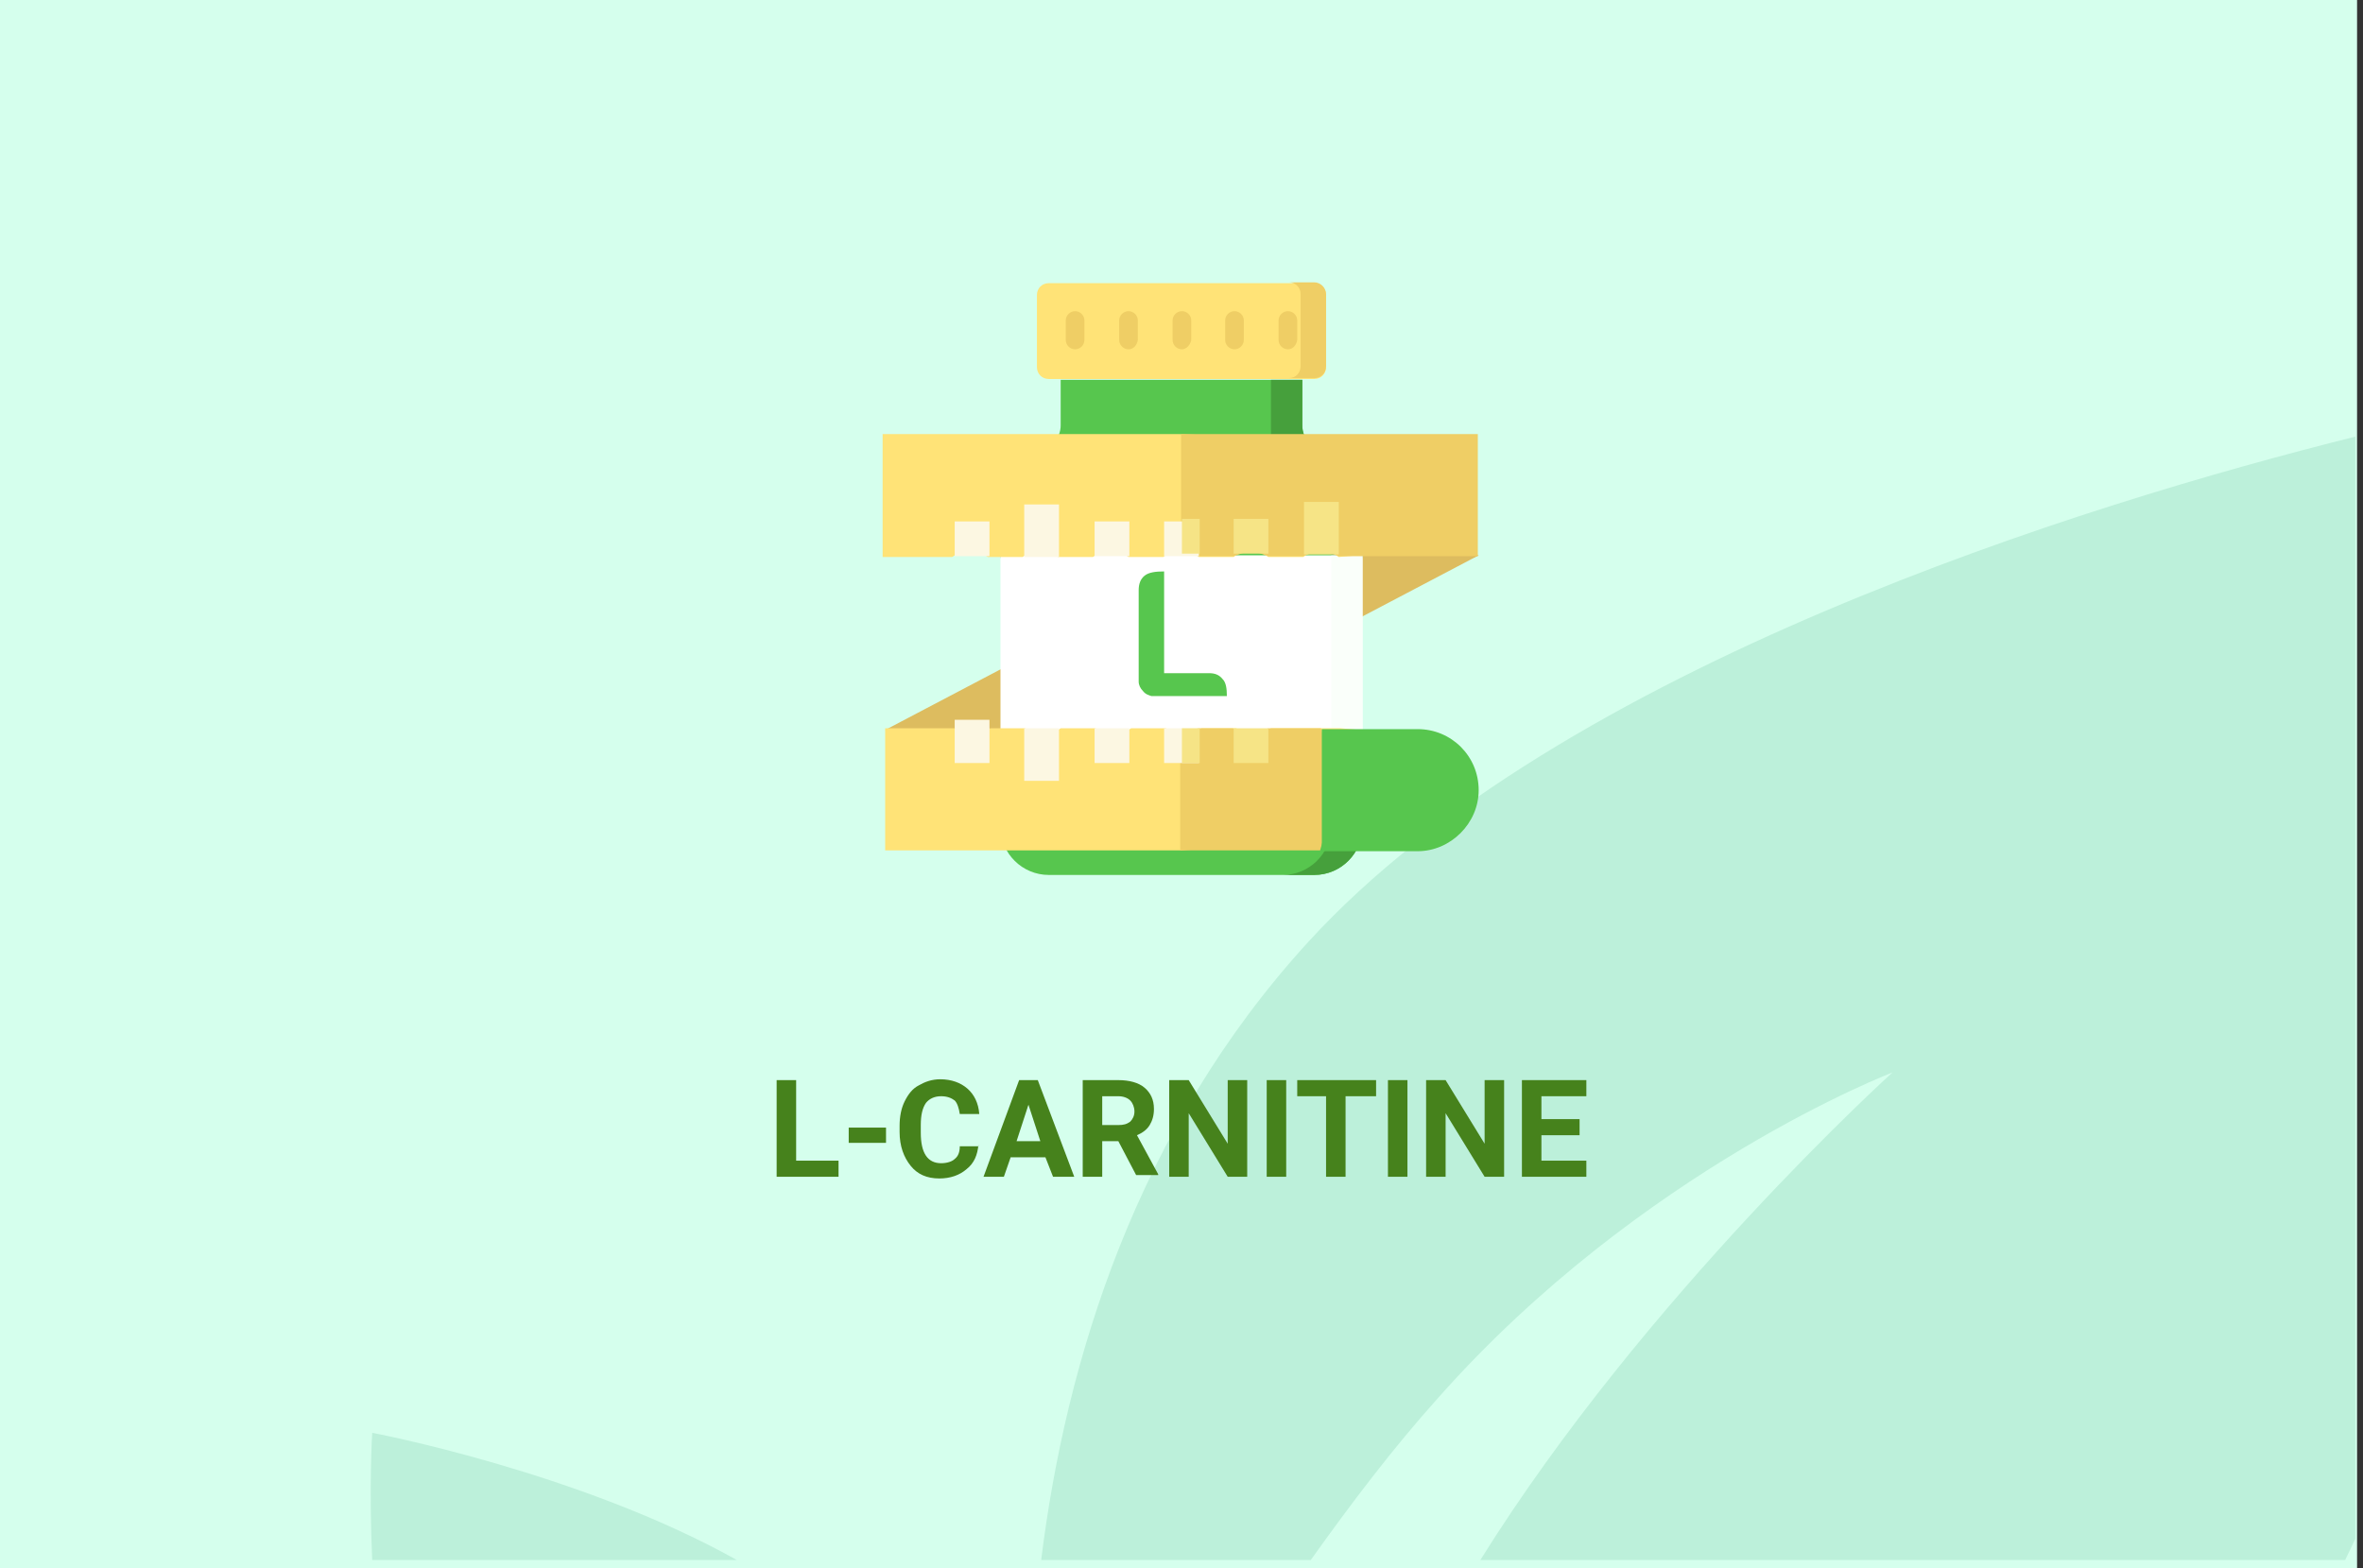<?xml version="1.0" encoding="utf-8"?>
<!-- Generator: Adobe Illustrator 23.0.6, SVG Export Plug-In . SVG Version: 6.00 Build 0)  -->
<svg version="1.1" id="Слой_1" xmlns="http://www.w3.org/2000/svg" xmlns:xlink="http://www.w3.org/1999/xlink" x="0px" y="0px"
	 width="278.7px" height="185px" viewBox="0 0 278.7 185" style="enable-background:new 0 0 278.7 185;" xml:space="preserve">
<rect x="0" y="0" width="278.7" height="185" fill="#333333" stroke="none"/>
<style type="text/css">
	.st0{enable-background:new    ;}
	.st1{fill:#D5FFED;}
	.st2{fill:#BCF0DA;}
	.st3{fill:#46821C;}
	.st4{fill:#DDBC5F;}
	.st5{fill:#FCF7E2;}
	.st6{fill:#F6E486;}
	.st7{fill:#57C64E;}
	.st8{fill:#46A03C;}
	.st9{fill:#FFFFFF;}
	.st10{fill:#FAFFFA;}
	.st11{fill:#FFE377;}
	.st12{fill:#EFCE65;}
</style>
<g id="Rectangle_756_1_" class="st0">
	<g id="Rectangle_756">
		<g>
			<rect class="st1" width="278" height="185"/>
		</g>
	</g>
</g>
<g id="Rectangle_757_copy_1_">
	<g id="Rectangle_757_copy">
		<g>
			<path class="st2" d="M43.9,184h43c-18.6-10.4-43-15-43-15S43.5,175.2,43.9,184z M154.3,111.1c-20.3,22.2-28.6,49.5-31.5,72.9
				h31.8c4.7-6.6,9.7-13.2,15-19.1c24-27.1,53.6-38.4,53.6-38.4S194,152.9,174.6,184h102c0.4-0.8,0.8-1.7,1.2-2.5v-130
				C246.1,59.4,184.1,78.5,154.3,111.1z"/>
		</g>
	</g>
</g>
<g>
	<path class="st3" d="M93.9,136.9h5v1.9h-7.3v-11.4h2.3V136.9z"/>
	<path class="st3" d="M104.5,134.8h-4.4V133h4.4V134.8z"/>
	<path class="st3" d="M115.4,135c-0.1,1.2-0.5,2.2-1.4,2.9c-0.8,0.7-1.9,1.1-3.2,1.1c-1.5,0-2.6-0.5-3.4-1.5s-1.3-2.3-1.3-4v-0.7
		c0-1.1,0.2-2.1,0.6-2.9c0.4-0.8,0.9-1.5,1.7-1.9c0.7-0.4,1.5-0.7,2.5-0.7c1.3,0,2.4,0.4,3.2,1.1c0.8,0.7,1.3,1.7,1.4,3h-2.3
		c-0.1-0.7-0.3-1.3-0.6-1.6c-0.4-0.3-0.9-0.5-1.6-0.5c-0.8,0-1.4,0.3-1.8,0.8c-0.4,0.6-0.6,1.4-0.6,2.6v0.9c0,1.2,0.2,2.1,0.6,2.7
		c0.4,0.6,1,0.9,1.8,0.9c0.7,0,1.3-0.2,1.6-0.5c0.4-0.3,0.6-0.8,0.6-1.5h2.2V135z"/>
	<path class="st3" d="M123.3,136.5h-4.1l-0.8,2.3H116l4.2-11.4h2.2l4.3,11.4h-2.5L123.3,136.5z M119.9,134.6h2.8l-1.4-4.3
		L119.9,134.6z"/>
	<path class="st3" d="M131.9,134.6H130v4.2h-2.3v-11.4h4.2c1.3,0,2.4,0.3,3.1,0.9c0.7,0.6,1.1,1.4,1.1,2.5c0,0.8-0.2,1.4-0.5,1.9
		s-0.8,0.9-1.5,1.2l2.5,4.6v0.1H134L131.9,134.6z M130,132.7h1.9c0.6,0,1-0.1,1.4-0.4c0.3-0.3,0.5-0.7,0.5-1.2s-0.2-1-0.5-1.3
		s-0.8-0.5-1.4-0.5H130V132.7z"/>
	<path class="st3" d="M147.1,138.8h-2.3l-4.6-7.5v7.5h-2.3v-11.4h2.3l4.6,7.5v-7.5h2.3V138.8z"/>
	<path class="st3" d="M151.7,138.8h-2.3v-11.4h2.3V138.8z"/>
	<path class="st3" d="M162.2,129.3h-3.5v9.5h-2.3v-9.5H153v-1.9h9.3v1.9H162.2z"/>
	<path class="st3" d="M166,138.8h-2.3v-11.4h2.3V138.8z"/>
	<path class="st3" d="M177.4,138.8h-2.3l-4.6-7.5v7.5h-2.3v-11.4h2.3l4.6,7.5v-7.5h2.3V138.8z"/>
	<path class="st3" d="M186.3,133.9h-4.5v3h5.3v1.9h-7.6v-11.4h7.6v1.9h-5.3v2.7h4.5V133.9z"/>
</g>
<g>
	<g>
		<g>
			<path id="XMLID_2_" class="st4" d="M174.4,65.5l-21.8,9.4l-13.2,9l-4.1,2.2h-30.9l35-18.4l2.1,0.3l2.1-2.5H174.4z"/>
			<path id="XMLID_1_" class="st4" d="M139.4,83.9l35-18.4h-30.9l-4.1,2.2V83.9z"/>
		</g>
		<g>
			<path id="XMLID_840_" class="st5" d="M112.6,60.1h4.1v4.1h-4.1V60.1z"/>
			<path id="XMLID_839_" class="st5" d="M120.8,58.1h4.1v6.2h-4.1V58.1z"/>
			<path id="XMLID_835_" class="st5" d="M129,60.1h4.1v4.1H129V60.1z"/>
			<path id="XMLID_834_" class="st5" d="M137.3,60.1h4.1v4.1h-4.1V60.1z"/>
			<g>
				<path id="XMLID_1845_" class="st6" d="M139.3,60.1h2.1v4.1h-2.1V60.1z"/>
				<path id="XMLID_833_" class="st6" d="M145.5,60.1h4.1v4.1h-4.1V60.1z"/>
				<path id="XMLID_832_" class="st6" d="M153.7,58.1h4.1v6.2h-4.1V58.1z"/>
				<path id="XMLID_1844_" class="st6" d="M145.5,84.9h4.1V89h-4.1V84.9z"/>
			</g>
			<path id="XMLID_1813_" class="st5" d="M137.3,84.9h4.1V89h-4.1V84.9z"/>
			<path id="XMLID_2046_" class="st6" d="M139.3,84.9h2.1V89h-2.1V84.9z"/>
			<path id="XMLID_1812_" class="st5" d="M129,84.9h4.1V89H129V84.9z"/>
			<path id="XMLID_1804_" class="st5" d="M112.6,84.9h4.1V89h-4.1V84.9z"/>
			<path id="XMLID_1800_" class="st5" d="M120.8,84.9h4.1V91h-4.1V84.9z"/>
		</g>
	</g>
	<g>
		<path class="st7" d="M160.7,65.5l-1.8,14.2l1.8,14.2v3.6c0,3.1-2.5,5.7-5.7,5.7h-31.3c-3.1,0-5.7-2.5-5.7-5.7V94l3.1-12.4l-3.1-16
			v-4.8c0-1.5,0.6-3,1.7-4l4.6-4.6c0.5-0.5,0.8-1.3,0.8-2v-5.4h28.5v5.4c0,0.8,0.3,1.5,0.8,2l4.6,4.6c1.1,1.1,1.7,2.5,1.7,4V65.5z"
			/>
		<path class="st8" d="M160.7,65.5l-1.8,14.2l1.8,14.2v3.6c0,3.1-2.5,5.7-5.7,5.7h-3.7c3.1,0,5.7-2.5,5.7-5.7V62.2
			c0-1.5-0.6-3-1.7-4l-4.6-4.6c-0.5-0.5-0.8-1.3-0.8-2v-6.8h3.7v5.4c0,0.8,0.3,1.5,0.8,2l4.6,4.6c1.1,1.1,1.7,2.5,1.7,4V65.5z"/>
		<path class="st9" d="M118,65.5h42.7V94H118V65.5z"/>
		<path class="st10" d="M157,65.5h3.7V94H157V65.5z"/>
		<path class="st11" d="M155,44.7h-31.3c-0.8,0-1.4-0.6-1.4-1.4v-8.5c0-0.8,0.6-1.4,1.4-1.4H155c0.8,0,1.4,0.6,1.4,1.4v8.5
			C156.4,44.1,155.8,44.7,155,44.7z"/>
		<path class="st12" d="M155,33.3h-3c0.8,0,1.4,0.6,1.4,1.4v8.5c0,0.8-0.6,1.4-1.4,1.4h3c0.8,0,1.4-0.6,1.4-1.4v-8.5
			C156.4,34,155.8,33.3,155,33.3z"/>
		<g>
			<path class="st12" d="M151.9,41.2c-0.6,0-1.1-0.5-1.1-1.1v-2.3c0-0.6,0.5-1.1,1.1-1.1s1.1,0.5,1.1,1.1v2.3
				C152.9,40.7,152.5,41.2,151.9,41.2z"/>
		</g>
		<g>
			<path class="st12" d="M145.6,41.2c-0.6,0-1.1-0.5-1.1-1.1v-2.3c0-0.6,0.5-1.1,1.1-1.1c0.6,0,1.1,0.5,1.1,1.1v2.3
				C146.7,40.7,146.2,41.2,145.6,41.2z"/>
		</g>
		<g>
			<path class="st12" d="M126.8,41.2c-0.6,0-1.1-0.5-1.1-1.1v-2.3c0-0.6,0.5-1.1,1.1-1.1s1.1,0.5,1.1,1.1v2.3
				C127.9,40.7,127.4,41.2,126.8,41.2z"/>
		</g>
		<g>
			<path class="st12" d="M133.1,41.2c-0.6,0-1.1-0.5-1.1-1.1v-2.3c0-0.6,0.5-1.1,1.1-1.1c0.6,0,1.1,0.5,1.1,1.1v2.3
				C134.1,40.7,133.7,41.2,133.1,41.2z"/>
		</g>
		<g>
			<path class="st12" d="M139.4,41.2c-0.6,0-1.1-0.5-1.1-1.1v-2.3c0-0.6,0.5-1.1,1.1-1.1c0.6,0,1.1,0.5,1.1,1.1v2.3
				C140.4,40.7,139.9,41.2,139.4,41.2z"/>
		</g>
	</g>
	<g>
		<path id="XMLID_20_" class="st11" d="M165.8,98.4c-0.6,0-26.4,1.9-26.4,1.9h-35V85.9h8.2l2.1,1.4l2.1-1.4h4.1l2.1,1.4l2.1-1.4h4.1
			l2.1,1.4l2.1-1.4h4.1l2.1,1.4l2.1-1.4h4.1l2.3,1.4l1.8-1.4h8.2l7.9,0.7c4,0,7.2,2.5,7.2,6.5S169.8,98.4,165.8,98.4z"/>
		<path id="XMLID_19_" class="st12" d="M155.8,85.9h-6.2l-2.1,0.8l-2.1-0.8h-4.1l-2.1,0.8v13.6h16.5l2.1-7.5L155.8,85.9z"/>
		<path id="XMLID_18_" class="st7" d="M174.4,93.2c0-4-3.2-7.2-7.2-7.2h-11.3v14.4h11.3C171.1,100.4,174.4,97.1,174.4,93.2z"/>
		<path id="XMLID_17_" class="st11" d="M173,64.3l-15.1,1.4l-2.1-1.4l-2.1,1.4h-4.1l-2.3-1.4l-1.8,1.4h-4.1l-2.1-1.4l-2.1,1.4h-4.1
			l-2.1-1.4l-2.1,1.4h-4.1l-2.1-1.4l-2.1,1.4h-4.1l-2.1-1.4l-2.1,1.4h-8.2V51.2h35l33.6,1.4V64.3z"/>
		<path id="XMLID_16_" class="st12" d="M174.4,65.6h-16.5l-2.1-0.8l-2.1,0.8h-4.1l-2.1-0.7l-2,0.7h-4.1l-2.1-1V51.2h35V65.6z"/>
		<path id="XMLID_15_" class="st5" d="M112.6,61.5h4.1v4.1h-4.1V61.5z"/>
		<path id="XMLID_14_" class="st5" d="M120.8,59.5h4.1v6.2h-4.1V59.5z"/>
		<path id="XMLID_13_" class="st5" d="M129.1,61.5h4.1v4.1h-4.1V61.5z"/>
		<path id="XMLID_12_" class="st5" d="M137.3,61.5h4.1v4.1h-4.1V61.5z"/>
		<g>
			<path id="XMLID_11_" class="st6" d="M139.4,61.2h2.1v4.1h-2.1V61.2z"/>
			<path id="XMLID_10_" class="st6" d="M145.5,61.2h4.1v4.1h-4.1V61.2z"/>
			<path id="XMLID_9_" class="st6" d="M153.8,59.2h4.1v6.2h-4.1V59.2z"/>
			<path id="XMLID_8_" class="st6" d="M145.5,85.9h4.1v4.1h-4.1V85.9z"/>
		</g>
		<path id="XMLID_7_" class="st5" d="M137.3,85.9h4.1v4.1h-4.1V85.9z"/>
		<path id="XMLID_6_" class="st6" d="M139.4,85.9h2.1v4.1h-2.1V85.9z"/>
		<path id="XMLID_5_" class="st5" d="M129.1,85.9h4.1v4.1h-4.1V85.9z"/>
		<path id="XMLID_4_" class="st5" d="M112.6,85.9h4.1v4.1h-4.1V85.9z"/>
		<path id="XMLID_3_" class="st5" d="M120.8,85.9h4.1v6.2h-4.1V85.9z"/>
	</g>
	<g>
		<path class="st7" d="M134.8,81.5c-0.3-0.3-0.5-0.7-0.5-1.1V69.6c0-0.7,0.2-1.3,0.7-1.7c0.5-0.4,1.3-0.5,2.3-0.5v12h5.3
			c0.7,0,1.2,0.2,1.6,0.7c0.4,0.4,0.5,1.1,0.5,2h-8.9C135.5,82,135.1,81.9,134.8,81.5z"/>
	</g>
</g>
</svg>
